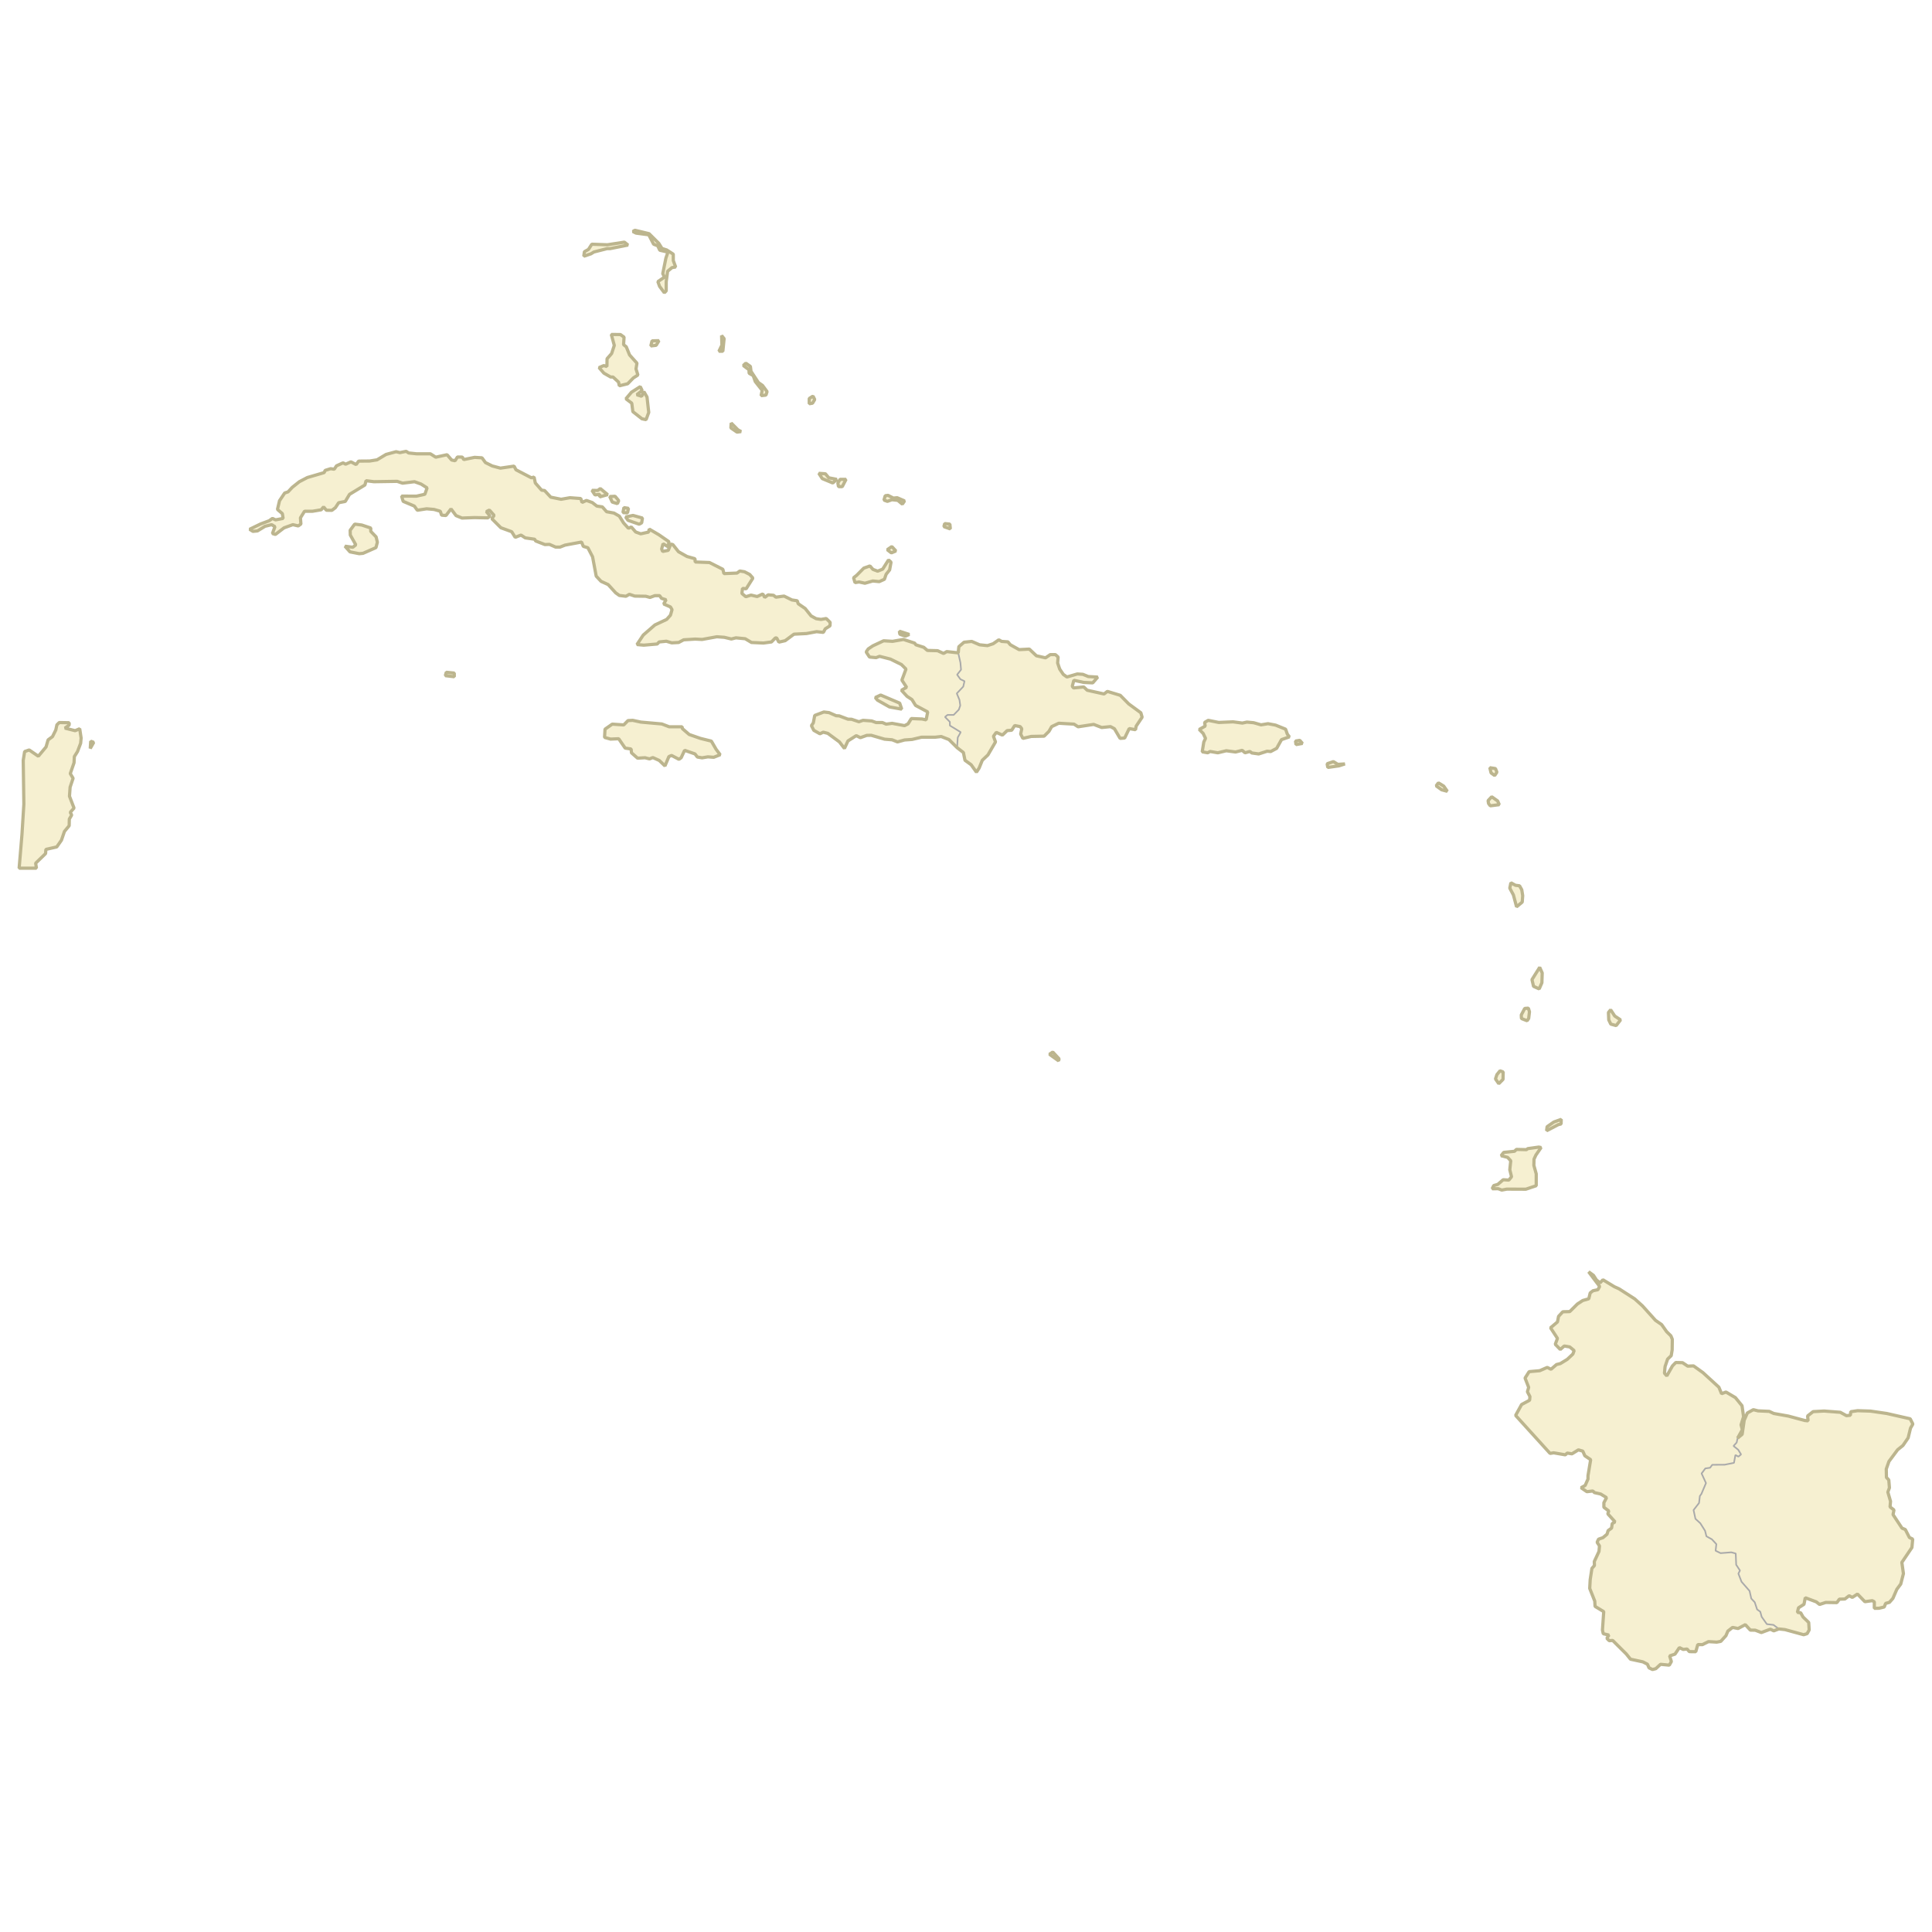 <?xml version="1.0" standalone="no"?>
<svg viewBox="0 0 1200 1200" xmlns="http://www.w3.org/2000/svg" xmlns:xlink="http://www.w3.org/1999/xlink">
<g id="um-canvas"><rect id="um-canvas-background" x="0" y="0" width="1200" height="1200" fill="#FFFFFF"></rect><g id="um-map" transform="translate(10,143.03),scale(1,1)"><rect id="um-map-background" x="0" y="0" width="1180" height="893.939" fill="#ffffff00" stroke="#ffffff00" stroke-width="1" stroke-opacity="1"></rect><path d="M1069.257,750.222L1072.091,747.811L1073.361,739.054L1075.315,734.595L1079.029,732.549L1081.96,733.284L1088.898,733.598L1091.732,734.91L1100.82,736.536L1110.982,739.264L1113.034,739.473L1112.741,736.431L1116.161,733.756L1123.002,733.389L1133.067,734.175L1136.878,736.274L1139.321,736.012L1139.516,733.808L1143.816,733.179L1151.828,733.441L1161.893,734.91L1176.453,738.215L1178.115,741.466L1176.649,744.036L1175.183,750.065L1171.958,754.782L1168.636,757.455L1163.261,764.685L1161.6,769.399L1161.698,774.635L1163.164,776.206L1163.555,781.075L1162.577,783.744L1164.239,789.448L1163.945,792.954L1166.388,794.837L1165.802,797.715L1171.372,806.135L1173.424,806.972L1175.965,811.939L1178.017,812.933L1177.528,818.161L1171.274,827.412L1172.251,834.362L1170.59,840.84L1168.147,844.131L1165.704,849.772L1163.555,852.227L1161.209,852.854L1160.33,855.099L1157.105,855.882L1154.174,855.935L1154.174,851.861L1152.903,851.182L1148.311,851.809L1143.718,847.056L1140.493,849.145L1138.539,848.101L1135.9,850.138L1132.48,850.242L1130.917,852.383L1123.979,852.279L1120.168,853.532L1118.116,851.913L1111.276,849.354L1110.494,853.428L1107.074,855.621L1106.39,858.441L1108.442,858.702L1109.908,861.313L1113.425,864.707L1113.718,869.354L1112.448,871.651L1110.298,872.33L1098.67,869.145L1094.859,868.727L1091.732,869.928L1089.582,868.884L1084.012,870.972L1080.201,869.511L1077.172,869.458L1074.045,866.065L1069.55,868.466L1066.13,867.788L1063.198,870.085L1062.026,872.904L1058.801,876.454L1056.26,876.924L1051.179,876.61L1047.368,878.49L1044.534,878.437L1043.264,882.874L1039.258,882.822L1037.889,881.204L1035.447,881.465L1033.101,880.317L1030.365,884.388L1027.043,885.484L1028.118,888.981L1026.847,891.225L1021.375,890.704L1018.444,893.417L1016.392,893.939L1014.242,892.896L1013.265,890.651L1010.431,889.19L1002.711,887.52L1000.17,884.336L991.669,875.88L989.519,876.036L988.053,874.575L989.324,872.539L985.806,871.703L985.317,869.406L986.099,857.971L980.725,854.734L980.529,851.443L977.402,843.556L977.695,838.123L978.77,831.122L980.334,829.345L980.236,826.889L983.168,820.565L983.461,817.167L981.995,814.92L982.874,812.985L985.61,812.044L988.151,809.9L988.835,807.652L990.985,806.083L991.376,803.311L993.135,802.213L988.64,797.244L989.226,795.465L986.197,793.163L986.197,790.338L987.858,787.198L984.242,784.948L980.334,784.058L979.357,783.064L975.643,783.482L972.028,781.022L974.568,779.609L976.327,775.63L976.327,773.588L977.988,763.585L974.373,761.175L973.103,758.293L970.367,757.507L966.36,759.97L963.429,759.498L962.256,760.599L955.025,759.341L952.777,759.708L931.377,736.116L935.09,729.348L940.074,726.672L940.269,724.415L938.706,721.423L939.488,718.692L937.24,712.915L939.781,708.923L946.328,708.345L951.018,706.296L953.364,707.452L956.784,704.509L959.129,703.931L963.429,701.303L966.946,697.991L967.728,695.835L964.992,693.574L961.572,692.995L959.129,695.152L956.002,691.944L957.37,688.261L953.07,681.684L957.37,678.052L958.054,674.577L960.692,671.733L964.992,671.628L969.78,666.887L973.103,664.726L976.816,663.672L977.695,660.036L979.454,658.665L982.484,658.032L983.558,655.976L976.718,646.903L979.747,649.119L981.604,652.021L983.852,653.761L985.61,651.862L992.646,656.134L995.675,657.505L1005.349,663.725L1010.138,668.046L1018.248,677.051L1022.059,679.684L1025.186,684.105L1027.825,686.683L1028.704,688.84L1028.606,695.467L1028.02,698.99L1025.772,701.145L1024.209,705.77L1023.818,709.869L1025.284,711.55L1028.802,705.35L1030.854,703.248L1035.056,703.353L1038.28,705.507L1041.896,705.35L1047.759,709.553L1057.628,718.587L1059.29,722.63L1062.026,721.58L1067.889,725.045L1071.993,730.083L1072.97,736.903L1071.407,741.938L1072.188,745.032ZM584.479,321.359L579.398,316.308L574.609,314.44L570.701,314.88L562.297,314.88L556.532,316.253L551.841,316.582L547.444,317.791L544.121,316.473L539.431,316.088L531.125,313.671L528.389,313.726L524.383,315.154L521.842,313.891L516.663,317.187L514.513,321.852L511.386,317.791L504.155,312.462L501.321,311.748L499.269,312.737L495.458,310.593L493.992,307.679L495.165,305.974L496.044,301.351L501.712,299.203L504.937,299.589L509.334,301.516L511.288,301.626L516.663,303.663L518.91,303.718L523.503,305.259L526.044,304.378L531.418,304.763L534.154,305.754L538.063,305.754L540.408,306.744L544.121,306.249L551.841,307.679L553.991,306.579L556.043,303.277L562.688,303.553L565.229,304.103L566.206,299.148L558.681,295.126L556.434,291.487L553.405,289.502L549.887,285.694L553.112,283.872L550.18,279.397L552.721,272.541L549.887,269.718L543.047,266.341L536.304,264.623L534.154,265.454L530.05,265.066L527.998,261.908L529.268,260.023L532.2,258.082L538.845,254.975L544.415,255.308L551.157,254.142L558.095,256.417L558.877,257.471L563.763,259.025L566.01,260.965L572.362,261.132L576.075,262.85L578.03,261.686L585.163,262.462L585.554,258.636L588.779,255.862L593.567,255.363L598.453,257.471L603.338,257.971L606.856,256.806L610.374,254.364L612.133,255.363L616.042,255.641L617.508,257.416L622.98,260.466L629.331,260.134L633.729,264.291L639.396,265.565L642.328,263.57L645.553,263.57L647.214,265.066L646.921,268.777L648.191,272.541L650.438,275.859L652.686,277.463L659.135,275.583L662.555,275.804L665.976,277.186L671.839,277.518L668.712,281.11L663.142,280.834L656.986,279.508L656.008,283.209L656.79,284.258L663.142,283.651L665.292,285.694L675.747,288.012L677.799,286.411L685.812,288.84L691.089,294.189L698.613,299.699L699.395,302.452L695.682,308.009L695.291,310.209L691.382,309.494L688.548,315.374L685.715,315.594L682.197,309.604L679.754,308.284L674.282,308.834L669.298,306.909L659.624,308.394L657.083,306.744L647.605,306.194L643.207,308.284L641.546,311.198L638.517,314.22L630.504,314.385L625.325,315.594L623.957,312.902L624.641,309.604L623.664,308.284L620.244,307.624L618.387,310.538L615.553,310.758L612.622,313.561L608.811,311.858L607.052,314.275L608.322,317.791L603.632,325.857L600.114,329.201L598.159,334.022L596.498,336.596L593.176,331.941L589.365,329.201L588.388,324.376ZM548.617,249.033L554.773,251.033L552.33,252.088L548.91,250.922ZM535.034,291.873L533.666,290.219L536.988,288.674L548.812,293.693L550.082,297.44L542.46,296.063ZM473.765,255.807L472.397,253.198L471.615,253.198L469.172,255.696L464.188,256.362L456.762,256.029L452.853,253.698L447.088,253.143L444.254,253.864L439.857,252.81L435.264,252.477L426.078,254.142L421.779,253.92L414.645,254.364L411.518,256.029L407.219,256.251L403.896,255.252L399.401,255.696L398.229,256.972L389.825,257.693L385.623,257.305L389.532,251.421L396.763,245.142L404.092,241.694L406.437,239.079L407.414,235.627L406.437,233.956L402.235,232.117L403.701,229.497L400.867,228.605L399.695,226.932L396.763,226.932L393.734,228.047L391.095,227.322L384.255,227.211L380.933,226.095L378.783,227.322L374.679,226.82L372.431,225.202L367.741,220.066L363.344,218.055L360.314,214.813L358.067,202.835L355.135,197.172L352.301,196.331L351.227,193.637L340.966,195.545L337.839,196.78L335.103,196.78L331.292,195.096L328.458,195.209L322.693,192.963L322.107,191.897L316.244,191.054L313.605,189.313L309.99,190.717L307.84,187.234L301.097,184.76L295.527,179.19L296.895,177.05L293.964,173.783L292.107,174.741L294.355,177.445L292.987,178.627L284.681,178.458L276.961,178.74L273.248,177.219L270.121,173.05L266.994,177.163L264.258,176.938L263.476,174.516L259.567,173.389L254.975,172.994L249.209,173.896L247.353,171.303L240.415,168.37L239.437,165.097L248.623,165.154L253.9,163.968L255.268,160.014L251.554,157.64L247.45,156.17L240.024,157.075L236.701,155.944L222.239,156.17L217.353,155.548L216.669,158.205L207.093,164.025L204.454,168.427L200.35,169.216L198.298,172.318L196.148,173.952L192.728,173.896L190.969,171.81L189.504,173.614L184.129,174.516L179.146,174.516L176.605,178.627L176.898,182.454L175.237,183.635L171.914,182.848L166.442,184.816L161.068,188.92L159.211,188.358L160.775,184.085L158.723,182.848L154.618,183.86L149.928,186.728L147.094,187.009L145.042,185.716L151.882,182.398L157.159,180.428L159.211,178.965L161.165,179.866L165.856,178.965L165.367,175.98L162.338,173.389L163.608,167.975L166.833,163.177L168.885,162.5L171.524,159.675L175.921,156.17L180.904,153.568L191.36,150.512L191.947,149.153L195.367,148.077L197.614,148.416L198.982,146.32L203.086,144.45L204.65,145.3L207.972,143.826L211.197,145.527L212.76,143.373L219.601,143.316L224.193,142.579L229.763,139.232L236.017,137.529L238.363,138.097L242.271,137.302L243.835,138.324L248.721,138.835L257.32,138.835L260.642,140.934L267.678,139.402L270.512,142.692L272.661,143.146L274.127,140.821L277.156,140.877L278.036,142.409L284.778,141.048L289.371,141.331L291.521,144.28L295.723,146.377L300.804,147.737L309.306,146.49L310.478,148.756L320.055,153.738L321.716,153.285L322.498,156.962L326.406,161.427L328.263,161.653L332.074,165.775L338.523,167.073L343.995,166.113L350.738,166.621L351.52,169.047L354.256,167.806L357.871,169.104L360.705,171.303L364.125,171.81L366.764,174.797L371.356,175.642L374.679,177.557L377.317,181.779L380.346,185.097L382.105,184.254L384.841,187.402L387.968,188.526L392.854,187.458L393.245,185.603L399.206,189.088L405.46,193.412L405.069,196.667L401.844,194.703L400.965,197.958L401.551,199.472L405.069,198.799L406.633,194.928L407.903,195.209L411.421,199.64L416.697,202.611L421.681,204.012L421.779,206.028L430.671,206.364L438.977,210.562L439.661,213.248L447.772,212.912L449.531,211.625L452.462,212.129L455.687,213.807L457.641,216.043L453.439,222.691L451.192,222.411L450.801,225.593L453.244,227.601L456.469,226.597L460.28,227.49L463.797,225.872L464.97,228.047L467.12,226.43L470.442,226.709L471.908,227.88L476.989,227.211L481.875,229.609L485.198,230.111L485.784,231.95L490.084,234.903L493.797,239.524L496.924,241.249L499.953,241.694L503.178,241.138L505.621,243.53L505.523,245.698L502.591,247.533L501.419,249.755L497.217,249.311L490.963,250.477L483.146,250.866L477.673,254.919ZM224.389,193.749L223.509,197.116L215.497,200.649L213.151,200.873L207.386,199.752L204.259,196.219L209.145,196.892L211.002,195.377L207.581,189.313L207.484,186.334L210.318,182.51L214.715,183.073L220.285,184.929L220.285,187.009L223.607,190.436ZM389.043,178.74L388.555,181.723L386.991,182.567L380.053,180.147L378.588,178.064L383.18,177.107ZM376.926,175.361L377.513,172.261L380.346,172.712L379.76,175.53ZM370.282,168.822L368.718,165.379L372.04,165.21L374.288,167.919L373.506,169.78ZM362.562,164.025L359.533,164.363L357.676,161.54L361.292,161.596L362.855,160.41L367.448,164.194L362.464,165.605ZM4.426,329.256L5.306,323.773L8.139,322.785L13.807,326.679L18.595,320.92L19.866,316.528L22.602,314.495L24.654,310.373L25.338,307.184L26.804,305.754L32.96,305.864L32.96,307.349L30.321,309.219L36.673,310.813L39.507,309.604L40.386,315.374L40.093,318.614L38.139,323.773L36.184,326.899L35.989,330.735L33.644,337.471L35.403,340.372L33.546,345.895L33.155,351.523L35.989,358.892L33.644,361.51L34.523,363.2L33.057,365.707L32.96,369.848L30.028,373.387L28.172,378.828L25.24,383.015L18.498,384.537L18.302,387.145L12.146,393.118L12.634,396.211L1.885,396.211L3.644,375.292L4.817,356.491ZM46.054,321.852L46.347,317.351L48.204,318.065ZM643.891,510.407L647.8,514.629L647.507,515.858L641.839,511.797ZM543.633,200.369L541.092,198.406L543.926,196.443L546.467,199.191ZM539.04,167.58L539.822,164.871L541.581,164.646L544.903,166.339L547.248,166.113L551.841,168.088L550.473,170.119L547.639,167.75L544.024,167.355L541.19,168.37ZM522.037,214.366L526.532,209.835L530.343,208.492L532.2,210.618L535.131,211.737L538.258,210.45L541.874,204.74L543.437,206.14L542.558,210.954L540.408,213.639L539.333,216.77L536.109,218.223L532.102,217.831L527.216,219.228L523.601,218.446L521.06,218.837L520.181,215.819ZM510.409,156.962L511.777,154.699L515.49,154.699L513.145,159.223L510.8,159.223ZM500.735,154.247L498.585,150.965L502.689,151.248L504.741,153.738L509.725,154.699L507.282,156.962ZM450.312,125.024L447.772,125.366L443.961,122.747L444.156,119.728L448.358,123.943ZM494.676,107.405L492.624,107.748L492.624,104.491L494.969,103.004L496.044,105.12ZM392.659,110.603L392.952,113.114L391.291,117.62L388.75,117.107L383.083,112.658L382.399,107.405L378.783,104.662L382.203,100.602L387.675,97.111L388.848,99.515L385.526,102.147L388.555,103.119L389.923,100.202L391.877,103.576ZM466.436,100.202L465.752,102.375L462.723,102.719L463.407,99.401L459.107,93.961L457.837,90.293L455.296,88.802L455.198,86.622L451.68,83.982L453.244,82.546L456.078,84.556L456.469,87.598L461.061,94.591L463.602,96.367ZM394.222,71.851L395.004,68.684L399.304,68.568L397.545,71.448ZM365.005,84.039L366.959,84.613L367.057,79.789L369.891,76.569L371.552,71.506L369.695,64.707L375.363,64.765L377.61,66.379L377.317,71.045L378.978,72.369L381.031,77.432L385.623,82.546L385.037,86.106L386.21,89.892L383.376,91.726L379.858,95.336L374.679,96.596L374.19,94.305L370.77,91.153L369.304,91.153L365.103,88.745L362.073,85.302ZM438.195,65.399L439.759,67.301L438.977,75.131L436.534,75.131L438.391,71.333ZM357.09,14.606L352.595,16.122L352.985,13.322L355.526,11.864L357.578,8.653L367.252,9.003L377.806,7.368L380.053,9.178L368.913,11.397L367.057,11.397L358.849,13.497ZM383.083,0.761L384.353,0L393.148,2.106L399.206,8.127L401.16,11.28L404.092,12.214L408.196,14.839L408.196,18.803L409.662,22.821L407.414,23.171L404.678,25.44L403.799,31.951L403.799,37.64L402.626,38.8L399.695,34.854L398.62,31.893L402.724,29.104L401.649,26.952L403.603,17.288L404.874,13.556L399.792,12.389L398.522,9.645L395.981,8.653L392.952,2.808L385.037,1.755ZM576.271,184.085L576.759,182.173L579.984,182.51L580.277,185.491ZM943.983,574.392L942.81,576.941L942.712,580.816L944.178,586.068L944.178,593.439L937.729,595.612L925.905,595.559L922.778,596.142L920.53,595.294L916.817,595.347L917.794,593.333L920.335,592.591L923.657,589.728L927.175,589.94L928.836,587.872L927.762,583.522L928.348,577.95L926.393,575.826L922.387,574.817L923.951,572.746L930.693,572.056L931.866,570.887L938.12,571.046L938.901,570.409L945.742,569.453L947.207,569.718ZM959.715,552.224L959.618,555.098L957.956,555.47L950.628,559.3L950.921,556.8L955.123,553.874ZM923.657,522.801L923.56,527.392L920.921,530.059L918.869,527.125L919.749,524.456L921.703,522.054ZM938.511,490.978L934.993,489.585L934.895,487.388L937.045,483.313L939.292,483.152L939.976,485.404L939.488,489.532ZM996.555,490.443L993.819,493.979L990.496,493.068L989.226,490.443L989.031,485.833L990.399,484.171L992.939,488.031ZM947.891,461.294L947.696,467.368L946.035,471.183L942.517,469.625L941.54,465.433L946.328,457.797ZM931.963,420.205L930.009,412.847L927.762,408.624L928.446,405.266L931.279,406.837L933.82,407.162L935.188,409.599L935.774,413.28L935.481,417.284ZM914.57,356.054L914.276,354.253L916.524,351.851L920.237,354.471L921.214,356.764L915.645,357.473ZM916.133,337.034L915.351,333.803L918.869,334.351L919.749,336.596L918.381,338.675ZM888.968,348.464L885.45,347.535L882.03,345.075L883.398,343.216L886.72,345.239ZM825.353,331.448L821.64,332.653L814.702,333.639L814.311,331.338L818.22,330.023L820.956,331.722ZM798.969,318.724L794.963,319.438L794.67,317.241L797.308,316.802ZM789.589,312.957L790.859,314.66L785.973,316.363L782.944,321.798L779.231,323.773L777.081,323.553L771.804,325.254L767.504,324.65L766.332,323.718L763.303,324.541L761.544,323.005L757.439,324.047L751.674,323.279L746.397,324.541L741.609,323.718L740.143,324.541L736.723,323.937L737.7,317.845L738.775,315.594L737.31,312.517L734.867,310.044L738.58,307.954L738.189,305.699L740.437,304.378L746.984,305.699L755.876,305.314L761.641,306.084L764.475,305.479L768.677,305.864L773.27,307.184L777.569,306.469L782.26,307.349L788.514,309.879ZM434.775,322.346L437.316,325.747L433.31,327.337L429.694,327.063L426.078,327.666L423.147,327.173L421.681,325.254L415.232,323.005L413.082,327.611L411.714,328.598L407.121,326.186L405.46,326.899L403.017,332.708L399.499,329.311L395.493,327.502L393.441,328.324L390.607,327.611L386.014,327.885L382.203,324.541L382.008,322.182L378.294,321.633L374.288,315.814L369.207,316.033L365.493,314.99L365.787,309.879L370.282,306.744L377.415,307.239L380.053,304.543L382.985,304.378L388.066,305.479L401.063,306.634L405.655,308.394L413.668,308.394L413.864,309.549L418.066,313.177L425.004,315.594L431.844,317.296ZM272.173,275.03L272.173,277.297L266.603,276.634L267.189,274.532Z" class="boundary-shadow" visibility="hidden" pointer-events="none" fill="transparent" stroke="transparent" stroke-width="0"></path><path d="M1157.105,855.882L1154.174,855.935L1154.174,851.861L1152.903,851.182L1148.311,851.809L1143.718,847.056L1140.493,849.145L1138.539,848.101L1135.9,850.138L1132.48,850.242L1130.917,852.383L1123.979,852.279L1120.168,853.532L1118.116,851.913L1111.276,849.354L1110.494,853.428L1107.074,855.621L1106.39,858.441L1108.442,858.702L1109.908,861.313L1113.425,864.707L1113.718,869.354L1112.448,871.651L1110.298,872.33L1098.67,869.145L1094.859,868.727L1091.537,866.221L1087.432,865.751L1084.208,861.209L1083.328,858.024L1081.374,856.614L1079.908,852.175L1077.758,849.877L1076.683,845.123L1071.7,839.429L1069.745,834.362L1070.723,832.428L1068.377,828.875L1068.084,821.872L1065.348,821.14L1058.703,821.663L1055.576,820.147L1056.065,816.07L1053.329,813.09L1049.909,811.207L1049.029,807.756L1046.098,803.102L1043.069,800.33L1041.896,794.89L1045.316,790.495L1045.805,786.204L1046.782,784.843L1049.616,778.143L1046.88,772.174L1049.225,769.032L1052.156,768.613L1053.524,766.78L1061.244,766.728L1067.009,765.575L1067.889,760.703L1069.745,761.699L1071.407,760.337L1069.648,757.455L1066.716,755.097L1068.671,752.948L1069.257,750.222L1072.091,747.811L1073.361,739.054L1075.315,734.595L1079.029,732.549L1081.96,733.284L1088.898,733.598L1091.732,734.91L1100.82,736.536L1110.982,739.264L1113.034,739.473L1112.741,736.431L1116.161,733.756L1123.002,733.389L1133.067,734.175L1136.878,736.274L1139.321,736.012L1139.516,733.808L1143.816,733.179L1151.828,733.441L1161.893,734.91L1176.453,738.215L1178.115,741.466L1176.649,744.036L1175.183,750.065L1171.958,754.782L1168.636,757.455L1163.261,764.685L1161.6,769.399L1161.698,774.635L1163.164,776.206L1163.555,781.075L1162.577,783.744L1164.239,789.448L1163.945,792.954L1166.388,794.837L1165.802,797.715L1171.372,806.135L1173.424,806.972L1175.965,811.939L1178.017,812.933L1177.528,818.161L1171.274,827.412L1172.251,834.362L1170.59,840.84L1168.147,844.131L1165.704,849.772L1163.555,852.227L1161.209,852.854L1160.33,855.099Z" id="SUR" class="region" data-id="SUR" fill="#F6F0D1" stroke="transparent" stroke-width="0"></path><path d="M1094.859,868.727L1091.732,869.928L1089.582,868.884L1084.012,870.972L1080.201,869.511L1077.172,869.458L1074.045,866.065L1069.55,868.466L1066.13,867.788L1063.198,870.085L1062.026,872.904L1058.801,876.454L1056.26,876.924L1051.179,876.61L1047.368,878.49L1044.534,878.437L1043.264,882.874L1039.258,882.822L1037.889,881.204L1035.447,881.465L1033.101,880.317L1030.365,884.388L1027.043,885.484L1028.118,888.981L1026.847,891.225L1021.375,890.704L1018.444,893.417L1016.392,893.939L1014.242,892.896L1013.265,890.651L1010.431,889.19L1002.711,887.52L1000.17,884.336L991.669,875.88L989.519,876.036L988.053,874.575L989.324,872.539L985.806,871.703L985.317,869.406L986.099,857.971L980.725,854.734L980.529,851.443L977.402,843.556L977.695,838.123L978.77,831.122L980.334,829.345L980.236,826.889L983.168,820.565L983.461,817.167L981.995,814.92L982.874,812.985L985.61,812.044L988.151,809.9L988.835,807.652L990.985,806.083L991.376,803.311L993.135,802.213L988.64,797.244L989.226,795.465L986.197,793.163L986.197,790.338L987.858,787.198L984.242,784.948L980.334,784.058L979.357,783.064L975.643,783.482L972.028,781.022L974.568,779.609L976.327,775.63L976.327,773.588L977.988,763.585L974.373,761.175L973.103,758.293L970.367,757.507L966.36,759.97L963.429,759.498L962.256,760.599L955.025,759.341L952.777,759.708L931.377,736.116L935.09,729.348L940.074,726.672L940.269,724.415L938.706,721.423L939.488,718.692L937.24,712.915L939.781,708.923L946.328,708.345L951.018,706.296L953.364,707.452L956.784,704.509L959.129,703.931L963.429,701.303L966.946,697.991L967.728,695.835L964.992,693.574L961.572,692.995L959.129,695.152L956.002,691.944L957.37,688.261L953.07,681.684L957.37,678.052L958.054,674.577L960.692,671.733L964.992,671.628L969.78,666.887L973.103,664.726L976.816,663.672L977.695,660.036L979.454,658.665L982.484,658.032L983.558,655.976L976.718,646.903L979.747,649.119L981.604,652.021L983.852,653.761L985.61,651.862L992.646,656.134L995.675,657.505L1005.349,663.725L1010.138,668.046L1018.248,677.051L1022.059,679.684L1025.186,684.105L1027.825,686.683L1028.704,688.84L1028.606,695.467L1028.02,698.99L1025.772,701.145L1024.209,705.77L1023.818,709.869L1025.284,711.55L1028.802,705.35L1030.854,703.248L1035.056,703.353L1038.28,705.507L1041.896,705.35L1047.759,709.553L1057.628,718.587L1059.29,722.63L1062.026,721.58L1067.889,725.045L1071.993,730.083L1072.97,736.903L1071.407,741.938L1072.188,745.032L1069.257,750.222L1068.671,752.948L1066.716,755.097L1069.648,757.455L1071.407,760.337L1069.745,761.699L1067.889,760.703L1067.009,765.575L1061.244,766.728L1053.524,766.78L1052.156,768.613L1049.225,769.032L1046.88,772.174L1049.616,778.143L1046.782,784.843L1045.805,786.204L1045.316,790.495L1041.896,794.89L1043.069,800.33L1046.098,803.102L1049.029,807.756L1049.909,811.207L1053.329,813.09L1056.065,816.07L1055.576,820.147L1058.703,821.663L1065.348,821.14L1068.084,821.872L1068.377,828.875L1070.723,832.428L1069.745,834.362L1071.7,839.429L1076.683,845.123L1077.758,849.877L1079.908,852.175L1081.374,856.614L1083.328,858.024L1084.208,861.209L1087.432,865.751L1091.537,866.221Z" id="GUY" class="region" data-id="GUY" fill="#F6F0D1" stroke="transparent" stroke-width="0"></path><path d="M585.163,262.462L586.531,268.556L586.922,272.928L584.479,276.025L586.531,278.845L589.072,280.06L588.29,283.43L584.284,287.681L585.945,291.708L586.433,295.181L585.554,297.716L582.329,301.02L578.518,301.02L576.955,302.287L579.984,305.369L579.984,307.624L586.726,311.748L584.87,315.045L584.479,321.359L579.398,316.308L574.609,314.44L570.701,314.88L562.297,314.88L556.532,316.253L551.841,316.582L547.444,317.791L544.121,316.473L539.431,316.088L531.125,313.671L528.389,313.726L524.383,315.154L521.842,313.891L516.663,317.187L514.513,321.852L511.386,317.791L504.155,312.462L501.321,311.748L499.269,312.737L495.458,310.593L493.992,307.679L495.165,305.974L496.044,301.351L501.712,299.203L504.937,299.589L509.334,301.516L511.288,301.626L516.663,303.663L518.91,303.718L523.503,305.259L526.044,304.378L531.418,304.763L534.154,305.754L538.063,305.754L540.408,306.744L544.121,306.249L551.841,307.679L553.991,306.579L556.043,303.277L562.688,303.553L565.229,304.103L566.206,299.148L558.681,295.126L556.434,291.487L553.405,289.502L549.887,285.694L553.112,283.872L550.18,279.397L552.721,272.541L549.887,269.718L543.047,266.341L536.304,264.623L534.154,265.454L530.05,265.066L527.998,261.908L529.268,260.023L532.2,258.082L538.845,254.975L544.415,255.308L551.157,254.142L558.095,256.417L558.877,257.471L563.763,259.025L566.01,260.965L572.362,261.132L576.075,262.85L578.03,261.686ZM548.617,249.033L554.773,251.033L552.33,252.088L548.91,250.922ZM535.034,291.873L533.666,290.219L536.988,288.674L548.812,293.693L550.082,297.44L542.46,296.063Z" id="HTI" class="region" data-id="HTI" fill="#F6F0D1" stroke="transparent" stroke-width="0"></path><path d="M585.163,262.462L585.554,258.636L588.779,255.862L593.567,255.363L598.453,257.471L603.338,257.971L606.856,256.806L610.374,254.364L612.133,255.363L616.042,255.641L617.508,257.416L622.98,260.466L629.331,260.134L633.729,264.291L639.396,265.565L642.328,263.57L645.553,263.57L647.214,265.066L646.921,268.777L648.191,272.541L650.438,275.859L652.686,277.463L659.135,275.583L662.555,275.804L665.976,277.186L671.839,277.518L668.712,281.11L663.142,280.834L656.986,279.508L656.008,283.209L656.79,284.258L663.142,283.651L665.292,285.694L675.747,288.012L677.799,286.411L685.812,288.84L691.089,294.189L698.613,299.699L699.395,302.452L695.682,308.009L695.291,310.209L691.382,309.494L688.548,315.374L685.715,315.594L682.197,309.604L679.754,308.284L674.282,308.834L669.298,306.909L659.624,308.394L657.083,306.744L647.605,306.194L643.207,308.284L641.546,311.198L638.517,314.22L630.504,314.385L625.325,315.594L623.957,312.902L624.641,309.604L623.664,308.284L620.244,307.624L618.387,310.538L615.553,310.758L612.622,313.561L608.811,311.858L607.052,314.275L608.322,317.791L603.632,325.857L600.114,329.201L598.159,334.022L596.498,336.596L593.176,331.941L589.365,329.201L588.388,324.376L584.479,321.359L584.87,315.045L586.726,311.748L579.984,307.624L579.984,305.369L576.955,302.287L578.518,301.02L582.329,301.02L585.554,297.716L586.433,295.181L585.945,291.708L584.284,287.681L588.29,283.43L589.072,280.06L586.531,278.845L584.479,276.025L586.922,272.928L586.531,268.556Z" id="DOM" class="region" data-id="DOM" fill="#F6F0D1" stroke="transparent" stroke-width="0"></path><path d="M473.765,255.807L472.397,253.198L471.615,253.198L469.172,255.696L464.188,256.362L456.762,256.029L452.853,253.698L447.088,253.143L444.254,253.864L439.857,252.81L435.264,252.477L426.078,254.142L421.779,253.92L414.645,254.364L411.518,256.029L407.219,256.251L403.896,255.252L399.401,255.696L398.229,256.972L389.825,257.693L385.623,257.305L389.532,251.421L396.763,245.142L404.092,241.694L406.437,239.079L407.414,235.627L406.437,233.956L402.235,232.117L403.701,229.497L400.867,228.605L399.695,226.932L396.763,226.932L393.734,228.047L391.095,227.322L384.255,227.211L380.933,226.095L378.783,227.322L374.679,226.82L372.431,225.202L367.741,220.066L363.344,218.055L360.314,214.813L358.067,202.835L355.135,197.172L352.301,196.331L351.227,193.637L340.966,195.545L337.839,196.78L335.103,196.78L331.292,195.096L328.458,195.209L322.693,192.963L322.107,191.897L316.244,191.054L313.605,189.313L309.99,190.717L307.84,187.234L301.097,184.76L295.527,179.19L296.895,177.05L293.964,173.783L292.107,174.741L294.355,177.445L292.987,178.627L284.681,178.458L276.961,178.74L273.248,177.219L270.121,173.05L266.994,177.163L264.258,176.938L263.476,174.516L259.567,173.389L254.975,172.994L249.209,173.896L247.353,171.303L240.415,168.37L239.437,165.097L248.623,165.154L253.9,163.968L255.268,160.014L251.554,157.64L247.45,156.17L240.024,157.075L236.701,155.944L222.239,156.17L217.353,155.548L216.669,158.205L207.093,164.025L204.454,168.427L200.35,169.216L198.298,172.318L196.148,173.952L192.728,173.896L190.969,171.81L189.504,173.614L184.129,174.516L179.146,174.516L176.605,178.627L176.898,182.454L175.237,183.635L171.914,182.848L166.442,184.816L161.068,188.92L159.211,188.358L160.775,184.085L158.723,182.848L154.618,183.86L149.928,186.728L147.094,187.009L145.042,185.716L151.882,182.398L157.159,180.428L159.211,178.965L161.165,179.866L165.856,178.965L165.367,175.98L162.338,173.389L163.608,167.975L166.833,163.177L168.885,162.5L171.524,159.675L175.921,156.17L180.904,153.568L191.36,150.512L191.947,149.153L195.367,148.077L197.614,148.416L198.982,146.32L203.086,144.45L204.65,145.3L207.972,143.826L211.197,145.527L212.76,143.373L219.601,143.316L224.193,142.579L229.763,139.232L236.017,137.529L238.363,138.097L242.271,137.302L243.835,138.324L248.721,138.835L257.32,138.835L260.642,140.934L267.678,139.402L270.512,142.692L272.661,143.146L274.127,140.821L277.156,140.877L278.036,142.409L284.778,141.048L289.371,141.331L291.521,144.28L295.723,146.377L300.804,147.737L309.306,146.49L310.478,148.756L320.055,153.738L321.716,153.285L322.498,156.962L326.406,161.427L328.263,161.653L332.074,165.775L338.523,167.073L343.995,166.113L350.738,166.621L351.52,169.047L354.256,167.806L357.871,169.104L360.705,171.303L364.125,171.81L366.764,174.797L371.356,175.642L374.679,177.557L377.317,181.779L380.346,185.097L382.105,184.254L384.841,187.402L387.968,188.526L392.854,187.458L393.245,185.603L399.206,189.088L405.46,193.412L405.069,196.667L401.844,194.703L400.965,197.958L401.551,199.472L405.069,198.799L406.633,194.928L407.903,195.209L411.421,199.64L416.697,202.611L421.681,204.012L421.779,206.028L430.671,206.364L438.977,210.562L439.661,213.248L447.772,212.912L449.531,211.625L452.462,212.129L455.687,213.807L457.641,216.043L453.439,222.691L451.192,222.411L450.801,225.593L453.244,227.601L456.469,226.597L460.28,227.49L463.797,225.872L464.97,228.047L467.12,226.43L470.442,226.709L471.908,227.88L476.989,227.211L481.875,229.609L485.198,230.111L485.784,231.95L490.084,234.903L493.797,239.524L496.924,241.249L499.953,241.694L503.178,241.138L505.621,243.53L505.523,245.698L502.591,247.533L501.419,249.755L497.217,249.311L490.963,250.477L483.146,250.866L477.673,254.919ZM224.389,193.749L223.509,197.116L215.497,200.649L213.151,200.873L207.386,199.752L204.259,196.219L209.145,196.892L211.002,195.377L207.581,189.313L207.484,186.334L210.318,182.51L214.715,183.073L220.285,184.929L220.285,187.009L223.607,190.436ZM389.043,178.74L388.555,181.723L386.991,182.567L380.053,180.147L378.588,178.064L383.18,177.107ZM376.926,175.361L377.513,172.261L380.346,172.712L379.76,175.53ZM370.282,168.822L368.718,165.379L372.04,165.21L374.288,167.919L373.506,169.78ZM362.562,164.025L359.533,164.363L357.676,161.54L361.292,161.596L362.855,160.41L367.448,164.194L362.464,165.605Z" id="CUB" class="region" data-id="CUB" fill="#F6F0D1" stroke="transparent" stroke-width="0"></path><path d="M4.426,329.256L5.306,323.773L8.139,322.785L13.807,326.679L18.595,320.92L19.866,316.528L22.602,314.495L24.654,310.373L25.338,307.184L26.804,305.754L32.96,305.864L32.96,307.349L30.321,309.219L36.673,310.813L39.507,309.604L40.386,315.374L40.093,318.614L38.139,323.773L36.184,326.899L35.989,330.735L33.644,337.471L35.403,340.372L33.546,345.895L33.155,351.523L35.989,358.892L33.644,361.51L34.523,363.2L33.057,365.707L32.96,369.848L30.028,373.387L28.172,378.828L25.24,383.015L18.498,384.537L18.302,387.145L12.146,393.118L12.634,396.211L1.885,396.211L3.644,375.292L4.817,356.491ZM46.054,321.852L46.347,317.351L48.204,318.065Z" id="BLZ" class="region" data-id="BLZ" fill="#F6F0D1" stroke="transparent" stroke-width="0"></path><path d="M643.891,510.407L647.8,514.629L647.507,515.858L641.839,511.797Z" id="ABW" class="region" data-id="ABW" fill="#F6F0D1" stroke="transparent" stroke-width="0"></path><path d="M543.633,200.369L541.092,198.406L543.926,196.443L546.467,199.191ZM539.04,167.58L539.822,164.871L541.581,164.646L544.903,166.339L547.248,166.113L551.841,168.088L550.473,170.119L547.639,167.75L544.024,167.355L541.19,168.37ZM522.037,214.366L526.532,209.835L530.343,208.492L532.2,210.618L535.131,211.737L538.258,210.45L541.874,204.74L543.437,206.14L542.558,210.954L540.408,213.639L539.333,216.77L536.109,218.223L532.102,217.831L527.216,219.228L523.601,218.446L521.06,218.837L520.181,215.819ZM510.409,156.962L511.777,154.699L515.49,154.699L513.145,159.223L510.8,159.223ZM500.735,154.247L498.585,150.965L502.689,151.248L504.741,153.738L509.725,154.699L507.282,156.962ZM450.312,125.024L447.772,125.366L443.961,122.747L444.156,119.728L448.358,123.943ZM494.676,107.405L492.624,107.748L492.624,104.491L494.969,103.004L496.044,105.12ZM392.659,110.603L392.952,113.114L391.291,117.62L388.75,117.107L383.083,112.658L382.399,107.405L378.783,104.662L382.203,100.602L387.675,97.111L388.848,99.515L385.526,102.147L388.555,103.119L389.923,100.202L391.877,103.576ZM466.436,100.202L465.752,102.375L462.723,102.719L463.407,99.401L459.107,93.961L457.837,90.293L455.296,88.802L455.198,86.622L451.68,83.982L453.244,82.546L456.078,84.556L456.469,87.598L461.061,94.591L463.602,96.367ZM394.222,71.851L395.004,68.684L399.304,68.568L397.545,71.448ZM365.005,84.039L366.959,84.613L367.057,79.789L369.891,76.569L371.552,71.506L369.695,64.707L375.363,64.765L377.61,66.379L377.317,71.045L378.978,72.369L381.031,77.432L385.623,82.546L385.037,86.106L386.21,89.892L383.376,91.726L379.858,95.336L374.679,96.596L374.19,94.305L370.77,91.153L369.304,91.153L365.103,88.745L362.073,85.302ZM438.195,65.399L439.759,67.301L438.977,75.131L436.534,75.131L438.391,71.333ZM357.09,14.606L352.595,16.122L352.985,13.322L355.526,11.864L357.578,8.653L367.252,9.003L377.806,7.368L380.053,9.178L368.913,11.397L367.057,11.397L358.849,13.497ZM383.083,0.761L384.353,0L393.148,2.106L399.206,8.127L401.16,11.28L404.092,12.214L408.196,14.839L408.196,18.803L409.662,22.821L407.414,23.171L404.678,25.44L403.799,31.951L403.799,37.64L402.626,38.8L399.695,34.854L398.62,31.893L402.724,29.104L401.649,26.952L403.603,17.288L404.874,13.556L399.792,12.389L398.522,9.645L395.981,8.653L392.952,2.808L385.037,1.755Z" id="BHS" class="region" data-id="BHS" fill="#F6F0D1" stroke="transparent" stroke-width="0"></path><path d="M576.271,184.085L576.759,182.173L579.984,182.51L580.277,185.491Z" id="TCA" class="region" data-id="TCA" fill="#F6F0D1" stroke="transparent" stroke-width="0"></path><path d="M943.983,574.392L942.81,576.941L942.712,580.816L944.178,586.068L944.178,593.439L937.729,595.612L925.905,595.559L922.778,596.142L920.53,595.294L916.817,595.347L917.794,593.333L920.335,592.591L923.657,589.728L927.175,589.94L928.836,587.872L927.762,583.522L928.348,577.95L926.393,575.826L922.387,574.817L923.951,572.746L930.693,572.056L931.866,570.887L938.12,571.046L938.901,570.409L945.742,569.453L947.207,569.718ZM959.715,552.224L959.618,555.098L957.956,555.47L950.628,559.3L950.921,556.8L955.123,553.874Z" id="TTO" class="region" data-id="TTO" fill="#F6F0D1" stroke="transparent" stroke-width="0"></path><path d="M923.657,522.801L923.56,527.392L920.921,530.059L918.869,527.125L919.749,524.456L921.703,522.054Z" id="GRD" class="region" data-id="GRD" fill="#F6F0D1" stroke="transparent" stroke-width="0"></path><path d="M938.511,490.978L934.993,489.585L934.895,487.388L937.045,483.313L939.292,483.152L939.976,485.404L939.488,489.532Z" id="VCT" class="region" data-id="VCT" fill="#F6F0D1" stroke="transparent" stroke-width="0"></path><path d="M996.555,490.443L993.819,493.979L990.496,493.068L989.226,490.443L989.031,485.833L990.399,484.171L992.939,488.031Z" id="BRB" class="region" data-id="BRB" fill="#F6F0D1" stroke="transparent" stroke-width="0"></path><path d="M947.891,461.294L947.696,467.368L946.035,471.183L942.517,469.625L941.54,465.433L946.328,457.797Z" id="LCA" class="region" data-id="LCA" fill="#F6F0D1" stroke="transparent" stroke-width="0"></path><path d="M931.963,420.205L930.009,412.847L927.762,408.624L928.446,405.266L931.279,406.837L933.82,407.162L935.188,409.599L935.774,413.28L935.481,417.284Z" id="DMA" class="region" data-id="DMA" fill="#F6F0D1" stroke="transparent" stroke-width="0"></path><path id="MSR" class="region" data-id="MSR" fill="#F6F0D1" stroke="transparent" stroke-width="0"></path><path d="M914.57,356.054L914.276,354.253L916.524,351.851L920.237,354.471L921.214,356.764L915.645,357.473ZM916.133,337.034L915.351,333.803L918.869,334.351L919.749,336.596L918.381,338.675Z" id="ATG" class="region" data-id="ATG" fill="#F6F0D1" stroke="transparent" stroke-width="0"></path><path d="M888.968,348.464L885.45,347.535L882.03,345.075L883.398,343.216L886.72,345.239Z" id="KNA" class="region" data-id="KNA" fill="#F6F0D1" stroke="transparent" stroke-width="0"></path><path d="M825.353,331.448L821.64,332.653L814.702,333.639L814.311,331.338L818.22,330.023L820.956,331.722Z" id="VIR" class="region" data-id="VIR" fill="#F6F0D1" stroke="transparent" stroke-width="0"></path><path d="M798.969,318.724L794.963,319.438L794.67,317.241L797.308,316.802ZM789.589,312.957L790.859,314.66L785.973,316.363L782.944,321.798L779.231,323.773L777.081,323.553L771.804,325.254L767.504,324.65L766.332,323.718L763.303,324.541L761.544,323.005L757.439,324.047L751.674,323.279L746.397,324.541L741.609,323.718L740.143,324.541L736.723,323.937L737.7,317.845L738.775,315.594L737.31,312.517L734.867,310.044L738.58,307.954L738.189,305.699L740.437,304.378L746.984,305.699L755.876,305.314L761.641,306.084L764.475,305.479L768.677,305.864L773.27,307.184L777.569,306.469L782.26,307.349L788.514,309.879Z" id="PRI" class="region" data-id="PRI" fill="#F6F0D1" stroke="transparent" stroke-width="0"></path><path id="AIA" class="region" data-id="AIA" fill="#F6F0D1" stroke="transparent" stroke-width="0"></path><path id="VGB" class="region" data-id="VGB" fill="#F6F0D1" stroke="transparent" stroke-width="0"></path><path d="M434.775,322.346L437.316,325.747L433.31,327.337L429.694,327.063L426.078,327.666L423.147,327.173L421.681,325.254L415.232,323.005L413.082,327.611L411.714,328.598L407.121,326.186L405.46,326.899L403.017,332.708L399.499,329.311L395.493,327.502L393.441,328.324L390.607,327.611L386.014,327.885L382.203,324.541L382.008,322.182L378.294,321.633L374.288,315.814L369.207,316.033L365.493,314.99L365.787,309.879L370.282,306.744L377.415,307.239L380.053,304.543L382.985,304.378L388.066,305.479L401.063,306.634L405.655,308.394L413.668,308.394L413.864,309.549L418.066,313.177L425.004,315.594L431.844,317.296Z" id="JAM" class="region" data-id="JAM" fill="#F6F0D1" stroke="transparent" stroke-width="0"></path><path d="M272.173,275.03L272.173,277.297L266.603,276.634L267.189,274.532Z" id="CYM" class="region" data-id="CYM" fill="#F6F0D1" stroke="transparent" stroke-width="0"></path><path id="BMU" class="region" data-id="BMU" fill="#F6F0D1" stroke="transparent" stroke-width="0"></path><path d="M1094.859,868.727L1091.537,866.221L1087.432,865.751L1084.208,861.209L1083.328,858.024L1081.374,856.614L1079.908,852.175L1077.758,849.877L1076.683,845.123L1071.7,839.429L1069.745,834.362L1070.723,832.428L1068.377,828.875L1068.084,821.872L1065.348,821.14L1058.703,821.663L1055.576,820.147L1056.065,816.07L1053.329,813.09L1049.909,811.207L1049.029,807.756L1046.098,803.102L1043.069,800.33L1041.896,794.89L1045.316,790.495L1045.805,786.204L1046.782,784.843L1049.616,778.143L1046.88,772.174L1049.225,769.032L1052.156,768.613L1053.524,766.78L1061.244,766.728L1067.009,765.575L1067.889,760.703L1069.745,761.699L1071.407,760.337L1069.648,757.455L1066.716,755.097L1068.671,752.948L1069.257,750.222M585.163,262.462L586.531,268.556L586.922,272.928L584.479,276.025L586.531,278.845L589.072,280.06L588.29,283.43L584.284,287.681L585.945,291.708L586.433,295.181L585.554,297.716L582.329,301.02L578.518,301.02L576.955,302.287L579.984,305.369L579.984,307.624L586.726,311.748L584.87,315.045L584.479,321.359" class="region-boundary" pointer-events="none" fill="transparent" stroke="#AAAAAA" stroke-width="1" stroke-opacity="1" stroke-linejoin="bevel"></path><path d="M1069.257,750.222L1072.091,747.811L1073.361,739.054L1075.315,734.595L1079.029,732.549L1081.96,733.284L1088.898,733.598L1091.732,734.91L1100.82,736.536L1110.982,739.264L1113.034,739.473L1112.741,736.431L1116.161,733.756L1123.002,733.389L1133.067,734.175L1136.878,736.274L1139.321,736.012L1139.516,733.808L1143.816,733.179L1151.828,733.441L1161.893,734.91L1176.453,738.215L1178.115,741.466L1176.649,744.036L1175.183,750.065L1171.958,754.782L1168.636,757.455L1163.261,764.685L1161.6,769.399L1161.698,774.635L1163.164,776.206L1163.555,781.075L1162.577,783.744L1164.239,789.448L1163.945,792.954L1166.388,794.837L1165.802,797.715L1171.372,806.135L1173.424,806.972L1175.965,811.939L1178.017,812.933L1177.528,818.161L1171.274,827.412L1172.251,834.362L1170.59,840.84L1168.147,844.131L1165.704,849.772L1163.555,852.227L1161.209,852.854L1160.33,855.099L1157.105,855.882L1154.174,855.935L1154.174,851.861L1152.903,851.182L1148.311,851.809L1143.718,847.056L1140.493,849.145L1138.539,848.101L1135.9,850.138L1132.48,850.242L1130.917,852.383L1123.979,852.279L1120.168,853.532L1118.116,851.913L1111.276,849.354L1110.494,853.428L1107.074,855.621L1106.39,858.441L1108.442,858.702L1109.908,861.313L1113.425,864.707L1113.718,869.354L1112.448,871.651L1110.298,872.33L1098.67,869.145L1094.859,868.727L1091.732,869.928L1089.582,868.884L1084.012,870.972L1080.201,869.511L1077.172,869.458L1074.045,866.065L1069.55,868.466L1066.13,867.788L1063.198,870.085L1062.026,872.904L1058.801,876.454L1056.26,876.924L1051.179,876.61L1047.368,878.49L1044.534,878.437L1043.264,882.874L1039.258,882.822L1037.889,881.204L1035.447,881.465L1033.101,880.317L1030.365,884.388L1027.043,885.484L1028.118,888.981L1026.847,891.225L1021.375,890.704L1018.444,893.417L1016.392,893.939L1014.242,892.896L1013.265,890.651L1010.431,889.19L1002.711,887.52L1000.17,884.336L991.669,875.88L989.519,876.036L988.053,874.575L989.324,872.539L985.806,871.703L985.317,869.406L986.099,857.971L980.725,854.734L980.529,851.443L977.402,843.556L977.695,838.123L978.77,831.122L980.334,829.345L980.236,826.889L983.168,820.565L983.461,817.167L981.995,814.92L982.874,812.985L985.61,812.044L988.151,809.9L988.835,807.652L990.985,806.083L991.376,803.311L993.135,802.213L988.64,797.244L989.226,795.465L986.197,793.163L986.197,790.338L987.858,787.198L984.242,784.948L980.334,784.058L979.357,783.064L975.643,783.482L972.028,781.022L974.568,779.609L976.327,775.63L976.327,773.588L977.988,763.585L974.373,761.175L973.103,758.293L970.367,757.507L966.36,759.97L963.429,759.498L962.256,760.599L955.025,759.341L952.777,759.708L931.377,736.116L935.09,729.348L940.074,726.672L940.269,724.415L938.706,721.423L939.488,718.692L937.24,712.915L939.781,708.923L946.328,708.345L951.018,706.296L953.364,707.452L956.784,704.509L959.129,703.931L963.429,701.303L966.946,697.991L967.728,695.835L964.992,693.574L961.572,692.995L959.129,695.152L956.002,691.944L957.37,688.261L953.07,681.684L957.37,678.052L958.054,674.577L960.692,671.733L964.992,671.628L969.78,666.887L973.103,664.726L976.816,663.672L977.695,660.036L979.454,658.665L982.484,658.032L983.558,655.976L976.718,646.903L979.747,649.119L981.604,652.021L983.852,653.761L985.61,651.862L992.646,656.134L995.675,657.505L1005.349,663.725L1010.138,668.046L1018.248,677.051L1022.059,679.684L1025.186,684.105L1027.825,686.683L1028.704,688.84L1028.606,695.467L1028.02,698.99L1025.772,701.145L1024.209,705.77L1023.818,709.869L1025.284,711.55L1028.802,705.35L1030.854,703.248L1035.056,703.353L1038.28,705.507L1041.896,705.35L1047.759,709.553L1057.628,718.587L1059.29,722.63L1062.026,721.58L1067.889,725.045L1071.993,730.083L1072.97,736.903L1071.407,741.938L1072.188,745.032ZM584.479,321.359L579.398,316.308L574.609,314.44L570.701,314.88L562.297,314.88L556.532,316.253L551.841,316.582L547.444,317.791L544.121,316.473L539.431,316.088L531.125,313.671L528.389,313.726L524.383,315.154L521.842,313.891L516.663,317.187L514.513,321.852L511.386,317.791L504.155,312.462L501.321,311.748L499.269,312.737L495.458,310.593L493.992,307.679L495.165,305.974L496.044,301.351L501.712,299.203L504.937,299.589L509.334,301.516L511.288,301.626L516.663,303.663L518.91,303.718L523.503,305.259L526.044,304.378L531.418,304.763L534.154,305.754L538.063,305.754L540.408,306.744L544.121,306.249L551.841,307.679L553.991,306.579L556.043,303.277L562.688,303.553L565.229,304.103L566.206,299.148L558.681,295.126L556.434,291.487L553.405,289.502L549.887,285.694L553.112,283.872L550.18,279.397L552.721,272.541L549.887,269.718L543.047,266.341L536.304,264.623L534.154,265.454L530.05,265.066L527.998,261.908L529.268,260.023L532.2,258.082L538.845,254.975L544.415,255.308L551.157,254.142L558.095,256.417L558.877,257.471L563.763,259.025L566.01,260.965L572.362,261.132L576.075,262.85L578.03,261.686L585.163,262.462L585.554,258.636L588.779,255.862L593.567,255.363L598.453,257.471L603.338,257.971L606.856,256.806L610.374,254.364L612.133,255.363L616.042,255.641L617.508,257.416L622.98,260.466L629.331,260.134L633.729,264.291L639.396,265.565L642.328,263.57L645.553,263.57L647.214,265.066L646.921,268.777L648.191,272.541L650.438,275.859L652.686,277.463L659.135,275.583L662.555,275.804L665.976,277.186L671.839,277.518L668.712,281.11L663.142,280.834L656.986,279.508L656.008,283.209L656.79,284.258L663.142,283.651L665.292,285.694L675.747,288.012L677.799,286.411L685.812,288.84L691.089,294.189L698.613,299.699L699.395,302.452L695.682,308.009L695.291,310.209L691.382,309.494L688.548,315.374L685.715,315.594L682.197,309.604L679.754,308.284L674.282,308.834L669.298,306.909L659.624,308.394L657.083,306.744L647.605,306.194L643.207,308.284L641.546,311.198L638.517,314.22L630.504,314.385L625.325,315.594L623.957,312.902L624.641,309.604L623.664,308.284L620.244,307.624L618.387,310.538L615.553,310.758L612.622,313.561L608.811,311.858L607.052,314.275L608.322,317.791L603.632,325.857L600.114,329.201L598.159,334.022L596.498,336.596L593.176,331.941L589.365,329.201L588.388,324.376ZM548.617,249.033L554.773,251.033L552.33,252.088L548.91,250.922ZM535.034,291.873L533.666,290.219L536.988,288.674L548.812,293.693L550.082,297.44L542.46,296.063ZM473.765,255.807L472.397,253.198L471.615,253.198L469.172,255.696L464.188,256.362L456.762,256.029L452.853,253.698L447.088,253.143L444.254,253.864L439.857,252.81L435.264,252.477L426.078,254.142L421.779,253.92L414.645,254.364L411.518,256.029L407.219,256.251L403.896,255.252L399.401,255.696L398.229,256.972L389.825,257.693L385.623,257.305L389.532,251.421L396.763,245.142L404.092,241.694L406.437,239.079L407.414,235.627L406.437,233.956L402.235,232.117L403.701,229.497L400.867,228.605L399.695,226.932L396.763,226.932L393.734,228.047L391.095,227.322L384.255,227.211L380.933,226.095L378.783,227.322L374.679,226.82L372.431,225.202L367.741,220.066L363.344,218.055L360.314,214.813L358.067,202.835L355.135,197.172L352.301,196.331L351.227,193.637L340.966,195.545L337.839,196.78L335.103,196.78L331.292,195.096L328.458,195.209L322.693,192.963L322.107,191.897L316.244,191.054L313.605,189.313L309.99,190.717L307.84,187.234L301.097,184.76L295.527,179.19L296.895,177.05L293.964,173.783L292.107,174.741L294.355,177.445L292.987,178.627L284.681,178.458L276.961,178.74L273.248,177.219L270.121,173.05L266.994,177.163L264.258,176.938L263.476,174.516L259.567,173.389L254.975,172.994L249.209,173.896L247.353,171.303L240.415,168.37L239.437,165.097L248.623,165.154L253.9,163.968L255.268,160.014L251.554,157.64L247.45,156.17L240.024,157.075L236.701,155.944L222.239,156.17L217.353,155.548L216.669,158.205L207.093,164.025L204.454,168.427L200.35,169.216L198.298,172.318L196.148,173.952L192.728,173.896L190.969,171.81L189.504,173.614L184.129,174.516L179.146,174.516L176.605,178.627L176.898,182.454L175.237,183.635L171.914,182.848L166.442,184.816L161.068,188.92L159.211,188.358L160.775,184.085L158.723,182.848L154.618,183.86L149.928,186.728L147.094,187.009L145.042,185.716L151.882,182.398L157.159,180.428L159.211,178.965L161.165,179.866L165.856,178.965L165.367,175.98L162.338,173.389L163.608,167.975L166.833,163.177L168.885,162.5L171.524,159.675L175.921,156.17L180.904,153.568L191.36,150.512L191.947,149.153L195.367,148.077L197.614,148.416L198.982,146.32L203.086,144.45L204.65,145.3L207.972,143.826L211.197,145.527L212.76,143.373L219.601,143.316L224.193,142.579L229.763,139.232L236.017,137.529L238.363,138.097L242.271,137.302L243.835,138.324L248.721,138.835L257.32,138.835L260.642,140.934L267.678,139.402L270.512,142.692L272.661,143.146L274.127,140.821L277.156,140.877L278.036,142.409L284.778,141.048L289.371,141.331L291.521,144.28L295.723,146.377L300.804,147.737L309.306,146.49L310.478,148.756L320.055,153.738L321.716,153.285L322.498,156.962L326.406,161.427L328.263,161.653L332.074,165.775L338.523,167.073L343.995,166.113L350.738,166.621L351.52,169.047L354.256,167.806L357.871,169.104L360.705,171.303L364.125,171.81L366.764,174.797L371.356,175.642L374.679,177.557L377.317,181.779L380.346,185.097L382.105,184.254L384.841,187.402L387.968,188.526L392.854,187.458L393.245,185.603L399.206,189.088L405.46,193.412L405.069,196.667L401.844,194.703L400.965,197.958L401.551,199.472L405.069,198.799L406.633,194.928L407.903,195.209L411.421,199.64L416.697,202.611L421.681,204.012L421.779,206.028L430.671,206.364L438.977,210.562L439.661,213.248L447.772,212.912L449.531,211.625L452.462,212.129L455.687,213.807L457.641,216.043L453.439,222.691L451.192,222.411L450.801,225.593L453.244,227.601L456.469,226.597L460.28,227.49L463.797,225.872L464.97,228.047L467.12,226.43L470.442,226.709L471.908,227.88L476.989,227.211L481.875,229.609L485.198,230.111L485.784,231.95L490.084,234.903L493.797,239.524L496.924,241.249L499.953,241.694L503.178,241.138L505.621,243.53L505.523,245.698L502.591,247.533L501.419,249.755L497.217,249.311L490.963,250.477L483.146,250.866L477.673,254.919ZM224.389,193.749L223.509,197.116L215.497,200.649L213.151,200.873L207.386,199.752L204.259,196.219L209.145,196.892L211.002,195.377L207.581,189.313L207.484,186.334L210.318,182.51L214.715,183.073L220.285,184.929L220.285,187.009L223.607,190.436ZM389.043,178.74L388.555,181.723L386.991,182.567L380.053,180.147L378.588,178.064L383.18,177.107ZM376.926,175.361L377.513,172.261L380.346,172.712L379.76,175.53ZM370.282,168.822L368.718,165.379L372.04,165.21L374.288,167.919L373.506,169.78ZM362.562,164.025L359.533,164.363L357.676,161.54L361.292,161.596L362.855,160.41L367.448,164.194L362.464,165.605ZM4.426,329.256L5.306,323.773L8.139,322.785L13.807,326.679L18.595,320.92L19.866,316.528L22.602,314.495L24.654,310.373L25.338,307.184L26.804,305.754L32.96,305.864L32.96,307.349L30.321,309.219L36.673,310.813L39.507,309.604L40.386,315.374L40.093,318.614L38.139,323.773L36.184,326.899L35.989,330.735L33.644,337.471L35.403,340.372L33.546,345.895L33.155,351.523L35.989,358.892L33.644,361.51L34.523,363.2L33.057,365.707L32.96,369.848L30.028,373.387L28.172,378.828L25.24,383.015L18.498,384.537L18.302,387.145L12.146,393.118L12.634,396.211L1.885,396.211L3.644,375.292L4.817,356.491ZM46.054,321.852L46.347,317.351L48.204,318.065ZM643.891,510.407L647.8,514.629L647.507,515.858L641.839,511.797ZM543.633,200.369L541.092,198.406L543.926,196.443L546.467,199.191ZM539.04,167.58L539.822,164.871L541.581,164.646L544.903,166.339L547.248,166.113L551.841,168.088L550.473,170.119L547.639,167.75L544.024,167.355L541.19,168.37ZM522.037,214.366L526.532,209.835L530.343,208.492L532.2,210.618L535.131,211.737L538.258,210.45L541.874,204.74L543.437,206.14L542.558,210.954L540.408,213.639L539.333,216.77L536.109,218.223L532.102,217.831L527.216,219.228L523.601,218.446L521.06,218.837L520.181,215.819ZM510.409,156.962L511.777,154.699L515.49,154.699L513.145,159.223L510.8,159.223ZM500.735,154.247L498.585,150.965L502.689,151.248L504.741,153.738L509.725,154.699L507.282,156.962ZM450.312,125.024L447.772,125.366L443.961,122.747L444.156,119.728L448.358,123.943ZM494.676,107.405L492.624,107.748L492.624,104.491L494.969,103.004L496.044,105.12ZM392.659,110.603L392.952,113.114L391.291,117.62L388.75,117.107L383.083,112.658L382.399,107.405L378.783,104.662L382.203,100.602L387.675,97.111L388.848,99.515L385.526,102.147L388.555,103.119L389.923,100.202L391.877,103.576ZM466.436,100.202L465.752,102.375L462.723,102.719L463.407,99.401L459.107,93.961L457.837,90.293L455.296,88.802L455.198,86.622L451.68,83.982L453.244,82.546L456.078,84.556L456.469,87.598L461.061,94.591L463.602,96.367ZM394.222,71.851L395.004,68.684L399.304,68.568L397.545,71.448ZM365.005,84.039L366.959,84.613L367.057,79.789L369.891,76.569L371.552,71.506L369.695,64.707L375.363,64.765L377.61,66.379L377.317,71.045L378.978,72.369L381.031,77.432L385.623,82.546L385.037,86.106L386.21,89.892L383.376,91.726L379.858,95.336L374.679,96.596L374.19,94.305L370.77,91.153L369.304,91.153L365.103,88.745L362.073,85.302ZM438.195,65.399L439.759,67.301L438.977,75.131L436.534,75.131L438.391,71.333ZM357.09,14.606L352.595,16.122L352.985,13.322L355.526,11.864L357.578,8.653L367.252,9.003L377.806,7.368L380.053,9.178L368.913,11.397L367.057,11.397L358.849,13.497ZM383.083,0.761L384.353,0L393.148,2.106L399.206,8.127L401.16,11.28L404.092,12.214L408.196,14.839L408.196,18.803L409.662,22.821L407.414,23.171L404.678,25.44L403.799,31.951L403.799,37.64L402.626,38.8L399.695,34.854L398.62,31.893L402.724,29.104L401.649,26.952L403.603,17.288L404.874,13.556L399.792,12.389L398.522,9.645L395.981,8.653L392.952,2.808L385.037,1.755ZM576.271,184.085L576.759,182.173L579.984,182.51L580.277,185.491ZM943.983,574.392L942.81,576.941L942.712,580.816L944.178,586.068L944.178,593.439L937.729,595.612L925.905,595.559L922.778,596.142L920.53,595.294L916.817,595.347L917.794,593.333L920.335,592.591L923.657,589.728L927.175,589.94L928.836,587.872L927.762,583.522L928.348,577.95L926.393,575.826L922.387,574.817L923.951,572.746L930.693,572.056L931.866,570.887L938.12,571.046L938.901,570.409L945.742,569.453L947.207,569.718ZM959.715,552.224L959.618,555.098L957.956,555.47L950.628,559.3L950.921,556.8L955.123,553.874ZM923.657,522.801L923.56,527.392L920.921,530.059L918.869,527.125L919.749,524.456L921.703,522.054ZM938.511,490.978L934.993,489.585L934.895,487.388L937.045,483.313L939.292,483.152L939.976,485.404L939.488,489.532ZM996.555,490.443L993.819,493.979L990.496,493.068L989.226,490.443L989.031,485.833L990.399,484.171L992.939,488.031ZM947.891,461.294L947.696,467.368L946.035,471.183L942.517,469.625L941.54,465.433L946.328,457.797ZM931.963,420.205L930.009,412.847L927.762,408.624L928.446,405.266L931.279,406.837L933.82,407.162L935.188,409.599L935.774,413.28L935.481,417.284ZM914.57,356.054L914.276,354.253L916.524,351.851L920.237,354.471L921.214,356.764L915.645,357.473ZM916.133,337.034L915.351,333.803L918.869,334.351L919.749,336.596L918.381,338.675ZM888.968,348.464L885.45,347.535L882.03,345.075L883.398,343.216L886.72,345.239ZM825.353,331.448L821.64,332.653L814.702,333.639L814.311,331.338L818.22,330.023L820.956,331.722ZM798.969,318.724L794.963,319.438L794.67,317.241L797.308,316.802ZM789.589,312.957L790.859,314.66L785.973,316.363L782.944,321.798L779.231,323.773L777.081,323.553L771.804,325.254L767.504,324.65L766.332,323.718L763.303,324.541L761.544,323.005L757.439,324.047L751.674,323.279L746.397,324.541L741.609,323.718L740.143,324.541L736.723,323.937L737.7,317.845L738.775,315.594L737.31,312.517L734.867,310.044L738.58,307.954L738.189,305.699L740.437,304.378L746.984,305.699L755.876,305.314L761.641,306.084L764.475,305.479L768.677,305.864L773.27,307.184L777.569,306.469L782.26,307.349L788.514,309.879ZM434.775,322.346L437.316,325.747L433.31,327.337L429.694,327.063L426.078,327.666L423.147,327.173L421.681,325.254L415.232,323.005L413.082,327.611L411.714,328.598L407.121,326.186L405.46,326.899L403.017,332.708L399.499,329.311L395.493,327.502L393.441,328.324L390.607,327.611L386.014,327.885L382.203,324.541L382.008,322.182L378.294,321.633L374.288,315.814L369.207,316.033L365.493,314.99L365.787,309.879L370.282,306.744L377.415,307.239L380.053,304.543L382.985,304.378L388.066,305.479L401.063,306.634L405.655,308.394L413.668,308.394L413.864,309.549L418.066,313.177L425.004,315.594L431.844,317.296ZM272.173,275.03L272.173,277.297L266.603,276.634L267.189,274.532Z" class="boundary" pointer-events="none" fill="transparent" stroke="#BCB58E" stroke-width="2" stroke-opacity="1" stroke-linejoin="bevel"></path><g id="um-map-labels"></g><g id="um-map-locations"></g></g><g id="um-user-layers"></g></g><defs><filter id="effect-box-shadow-1"><feDropShadow stdDeviation="10" dx="0" dy="0" flood-color="black" flood-opacity="0.25"></feDropShadow></filter><filter id="effect-box-shadow-2"><feDropShadow stdDeviation="0" dx="3" dy="3" flood-color="black" flood-opacity="0.25"></feDropShadow></filter></defs>
</svg>